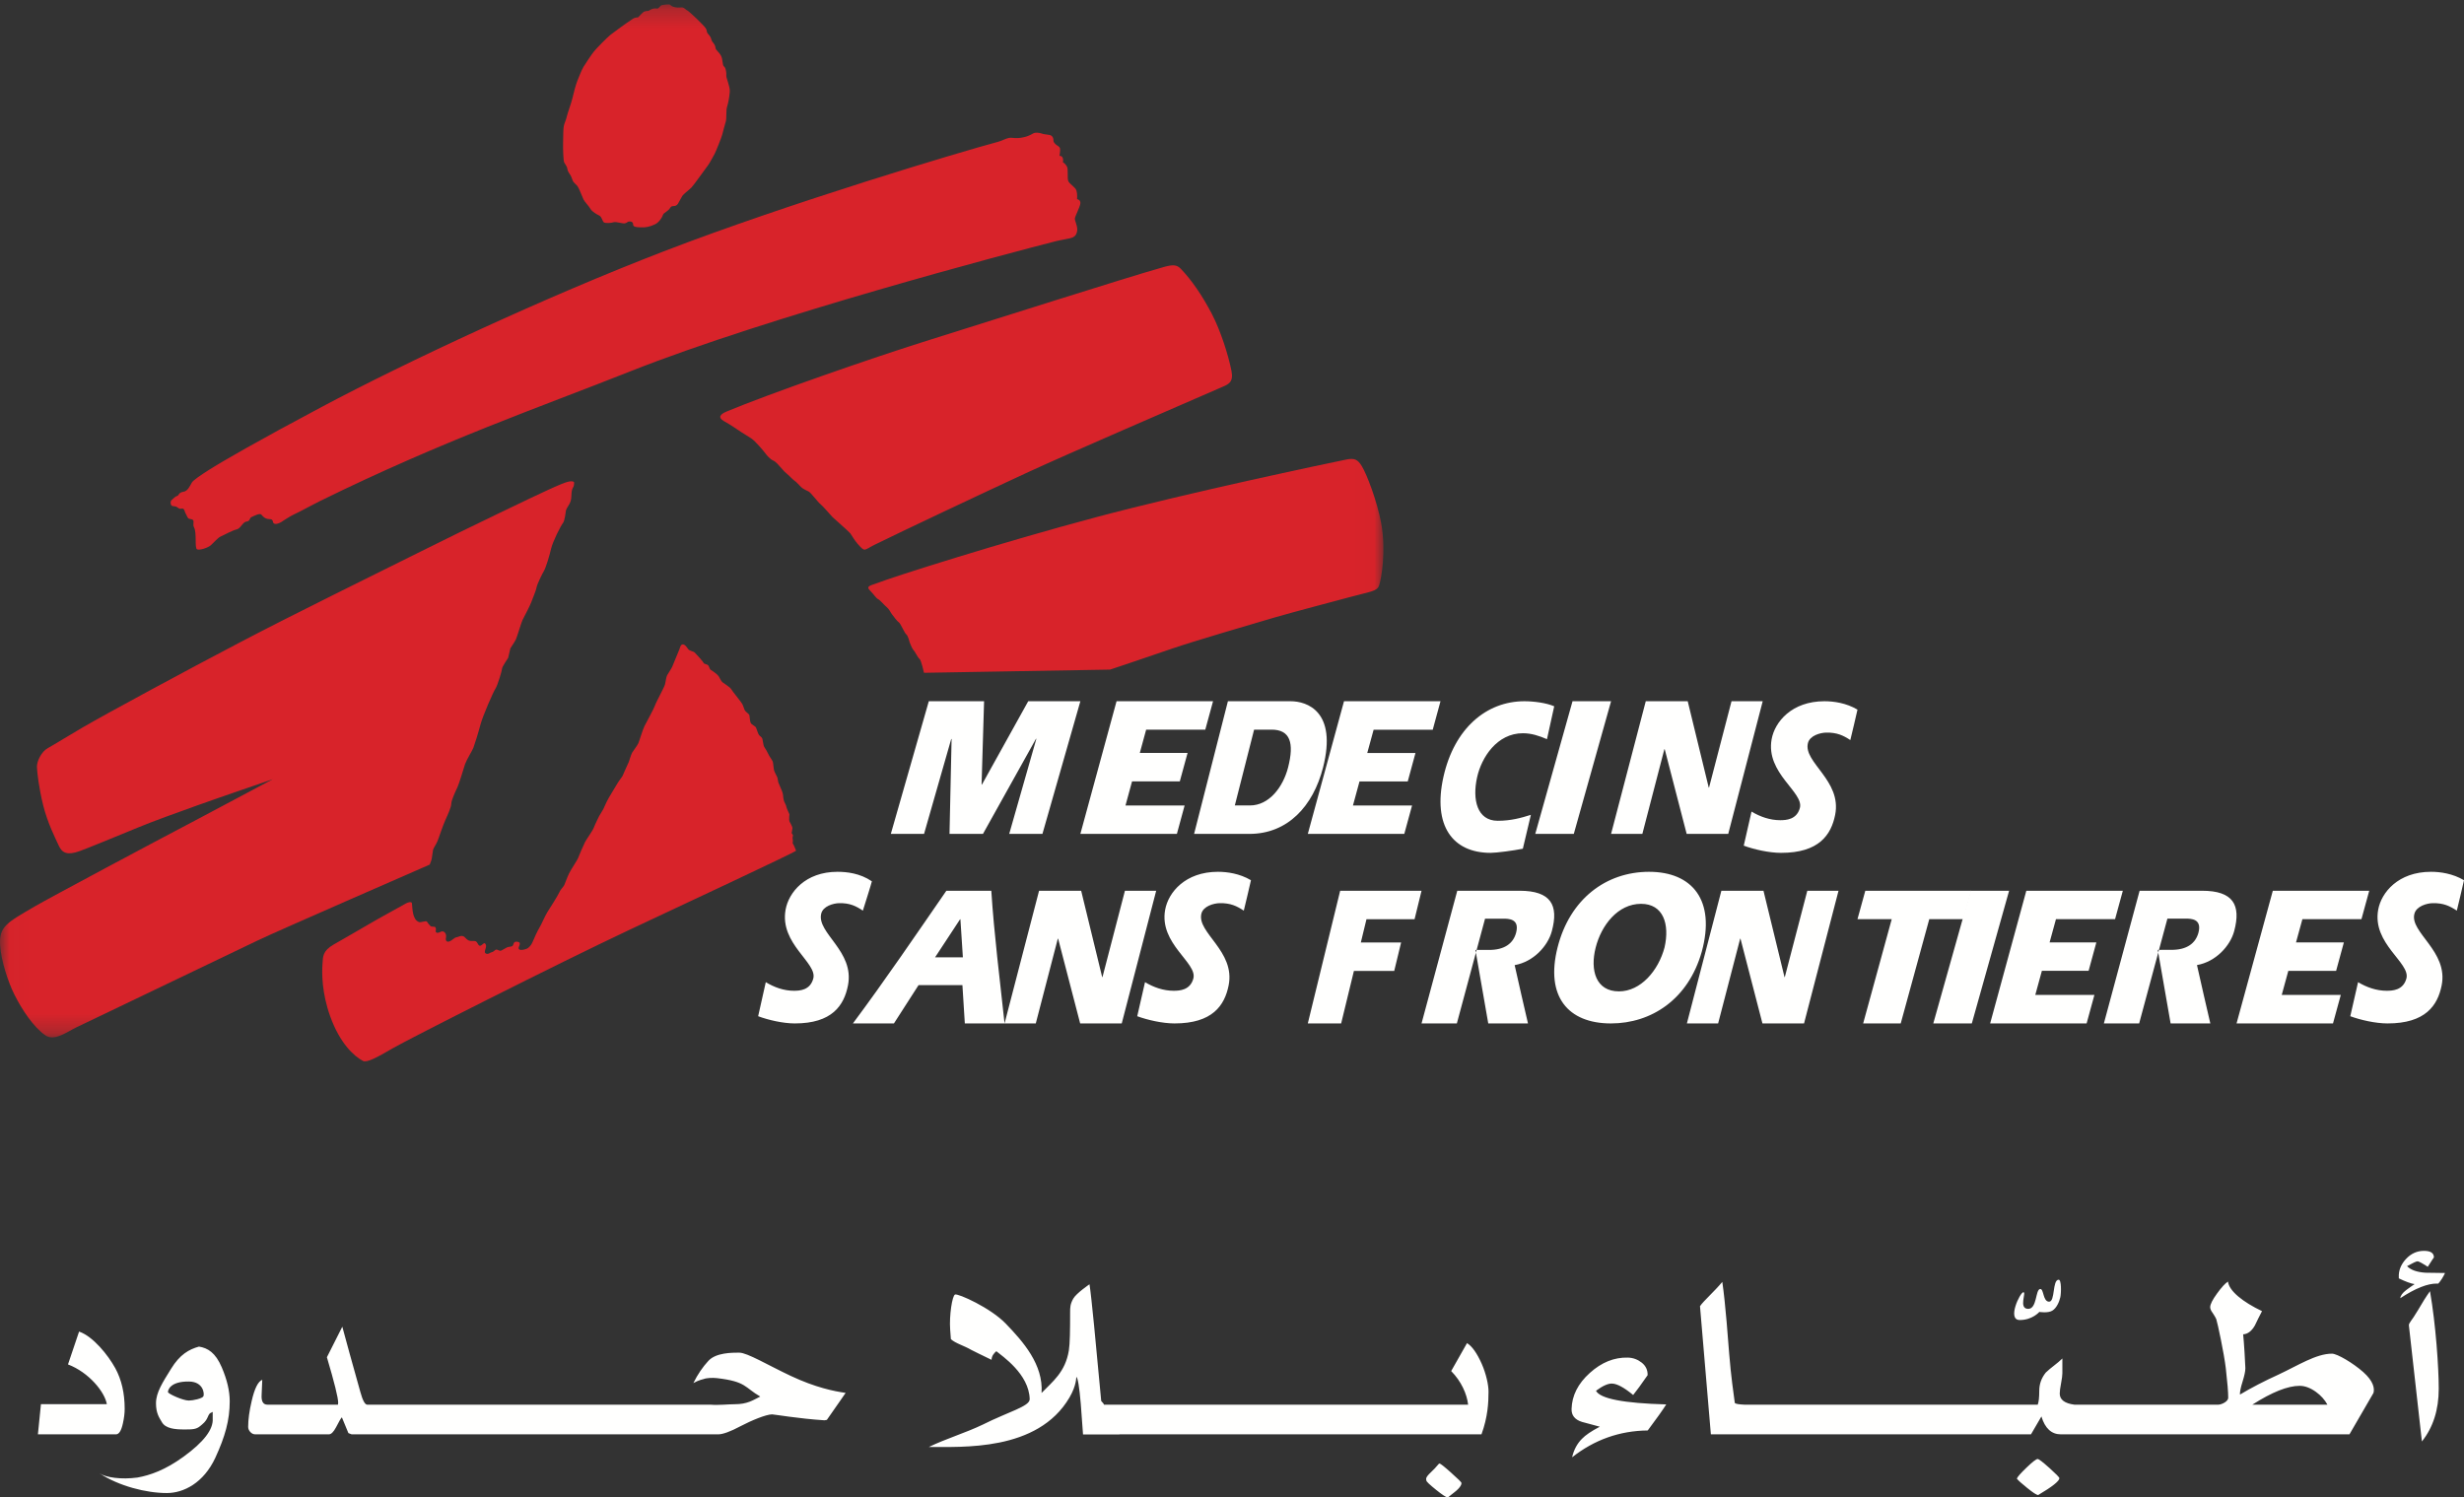 <svg xmlns="http://www.w3.org/2000/svg" xmlns:xlink="http://www.w3.org/1999/xlink" width="130" height="79" viewBox="0 0 130 79">
    <rect x="0" y="0" width="130" height="79" fill="#333333" stroke="none"/>
    <defs>
        <path id="4eslphypna" d="M0.019 0.233L72.988 0.233 72.988 54.736 0.019 54.736z"/>
    </defs>
    <g fill="none" fill-rule="evenodd">
        <g>
            <g>
                <path fill="#FFFFFE" d="M106.555 69.65c.672.005 1.04-.428 1.04-.428s.447.076.68-.064c.235-.138.377-.486.426-.708.05-.221.065-.93-.087-.927-.343.009-.174 1.171-.508 1.16-.332-.013-.269-.687-.466-.67-.26.02-.156 1.08-.654 1.048-.498-.03-.058-.888-.234-.878-.175.012-.87 1.46-.197 1.466zm21-.493c-.325.557-.478.644-.462.783l.686 6.118c.593-.745.888-1.672.888-2.783 0-1.112-.155-3.397-.462-5.147-.193.27-.409.612-.65 1.03zm-.915-.66c.8-.525 1.448-.78 1.943-.77h.062c.135-.153.251-.339.355-.558-.34 0-.686-.007-1.033-.015-.455-.03-.778-.146-.972-.347.307-.171.493-.256.554-.256.06 0 .241.096.54.29.216-.34.324-.504.324-.494 0-.233-.174-.347-.526-.347-.368 0-.689.146-.956.438-.268.294-.39.618-.37.97v.044c.359.171.637.275.834.303-.153.1-.304.208-.448.317-.196.153-.299.293-.307.425zm-7.809 5.62c1.038-.663 1.87-.995 2.497-.995.275 0 .56.105.859.318.267.194.47.421.608.677h-3.964zm5.854-1.72c-.53-.472-1.375-.972-1.65-.972-.835 0-1.8.626-2.806 1.096-.77.351-1.455.705-2.05 1.063-.008-.14.038-.37.138-.684.098-.314.148-.55.148-.707 0-.187-.078-1.457-.117-1.788.244-.014.449-.172.619-.47.12-.256.247-.506.376-.754-1-.478-1.735-1.058-1.795-1.56-.145.09-.339.3-.578.63-.24.33-.361.571-.361.72 0 .092.047.197.139.316.098.151.158.256.182.316.07.21.412 1.811.504 2.599.085.745.128 1.26.126 1.554 0 .175-.309.348-.516.361h-7.594c-.519-.067-.779-.263-.779-.586 0-.121.023-.301.07-.543.045-.24.069-.418.069-.531v-.778c-.244.247-.626.496-.876.744-.23.287-.343.606-.343.96 0 .355-.028.599-.081.734H92.042c-.304-.014-.475-.044-.514-.09-.068-.526-.199-1.379-.297-2.602-.048-.593-.193-2.646-.363-3.786-.438.525-.975.987-1.177 1.28l.574 6.763h16.889l.55-.944c.191.631.533.944 1.03.944h15.222l1.267-2.184c.07-.247-.009-.629-.538-1.101zm-16.558 5.06c-.353-.316-.56-.474-.62-.474-.077 0-.272.15-.584.45-.313.301-.486.497-.515.586.076.098.255.259.538.485.304.248.5.375.585.382.747-.442 1.121-.74 1.121-.89 0-.044-.177-.225-.525-.54zm-23.923-4.074c.35-.259.633-.387.846-.38.266.007.638.208 1.115.603.186-.23.44-.58.763-1.047.007-.272-.098-.49-.31-.66-.215-.169-.457-.259-.732-.266-.72-.02-1.39.251-2.01.811-.621.559-.941 1.192-.96 1.898-.01.337.171.564.546.683l.944.254c-.444.23-.76.446-.946.642-.254.255-.426.58-.516.972 1.176-.926 2.507-1.4 3.99-1.416.463-.619.79-1.077.977-1.374-2.251-.062-3.487-.301-3.707-.72zM77.4 70.867l-.836 1.476c.534.54.833 1.218.894 1.774H58.243c0-.036-.05-.098-.143-.194-.293-3.15-.504-5.409-.618-6.159 0 0-.693.469-.857.756-.163.292-.166.46-.166.724 0 .926-.009 1.655-.066 2.009-.187 1.156-.87 1.652-1.441 2.246.1-1.501-.972-2.706-1.88-3.65-.807-.845-2.53-1.61-2.684-1.545-.154.065-.311 1.13-.258 1.844l.038.51c.235.221.703.348 1.067.563.155.083.567.281 1.078.529.009-.22.138-.354.253-.455.304.255 1.726 1.2 1.76 2.528.009.383-1.109.66-2.486 1.35-.91.435-1.937.741-2.837 1.177 1.723-.016 5.74.259 7.422-2.612.381-.652.353-1.078.361-1.087.079.042.158.515.235 1.417.045.544.084 1.085.119 1.62h1.92v-.006h19.102c.336-.921.372-1.674.372-2.258 0-.344-.12-.916-.355-1.456-.253-.569-.513-.936-.78-1.1zm-.837 6.841c-.362-.324-.567-.486-.613-.486-.06 0-.125.155-.458.463-.333.31-.236.368-.236.435 0 .053.167.212.5.48.332.267.533.4.6.4.086 0 .034 0 .373-.258.34-.261.38-.425.38-.493 0-.037-.183-.218-.546-.54zm-37.557-6.337c-.398 0-1.237 0-1.634.436-.299.322-.562.709-.79 1.168.305-.166.521-.203.543-.21.146-.061.466-.075.693-.05 1.567.18 1.453.49 2.293.973-.381.188-.672.405-1.352.405-.33 0-.86.06-1.272.024h-18.11c-.123 0-.245-.227-.367-.677-.428-1.525-.745-2.67-.95-3.437l-.813 1.611c.397 1.339.595 2.138.595 2.402l-.011.101h-3.718c-.23 0-.332-.173-.31-.522l.034-.79c-.22.082-.408.457-.56 1.123-.123.526-.184.98-.184 1.361 0 .099.039.189.114.27.076.083.166.123.264.123h3.879c.122 0 .247-.123.378-.37.16-.315.263-.49.309-.528.153.365.267.645.344.832l.171.066h19.34c.244 0 .64-.143 1.19-.436.55-.289 1.335-.618 1.656-.618.1 0 1.403.226 2.762.313l.125-.023c.565-.794.92-1.335.99-1.424-.596-.082-1.58-.278-2.887-.892-1.206-.568-2.303-1.23-2.722-1.23zm-28.273 2.301c-.055.119-.549.227-.77.227-.317 0-1.089-.356-1.1-.444-.01-.086.096-.575 1.11-.56.77.01.815.658.76.777zm-.234-2.62c-.525.144-1.012.415-1.477 1.177-.435.704-.792 1.242-.792 1.812 0 .526.168.754.314 1.003.195.333.684.38 1.18.38.42 0 .629-.003.833-.175.127-.105.3-.227.406-.486.107-.258.161-.193.259-.268v.356c.039.57-.476 1.24-1.542 2.013-.967.702-1.757.975-2.426 1.097-.853.115-1.661.003-2.01-.225 1.034.676 2.466 1.043 3.56 1.043.88 0 1.937-.529 2.556-1.861.513-1.113.76-1.981.76-2.98 0-.541-.14-1.14-.422-1.796-.33-.772-.735-1.015-1.2-1.09zm-4.014 4.046c.061-.271.093-.525.093-.764 0-.826-.166-1.538-.494-2.14-.382-.697-1.172-1.68-1.912-1.935l-.585 1.733c1.107.422 1.944 1.458 2.05 2.098H2.16L2 75.682h4.118c.161 0 .284-.193.367-.584zM74.09 44L74.5 42.502 71.381 42.502 71.727 41.232 74.272 41.232 74.68 39.731 72.136 39.731 72.472 38.503 75.591 38.503 76 37.001 70.91 37 69 44 74.09 44M62.092 44L62.5 42.5 59.381 42.5 59.727 41.229 62.246 41.229 62.656 39.729 60.136 39.729 60.471 38.499 63.591 38.499 64 37 58.909 37 57 44 62.092 44M78.645 45c.32 0 1.201-.119 1.7-.218l.424-1.787c-.52.163-1.053.313-1.749.313-1.084 0-1.354-1.11-1.087-2.302.23-1.032 1.041-2.317 2.415-2.317.457 0 .867.14 1.27.313L82 37.267c-.413-.18-1.08-.267-1.572-.267-2.009 0-3.701 1.434-4.273 3.993-.572 2.57.48 4.007 2.49 4.007M83.033 44L85 37 82.966 37 81 44 83.033 44M50.186 38.994L50.206 38.994 50.096 43.998 51.861 44 54.658 38.982 54.678 38.982 53.246 43.999 54.999 43.999 57 37 54.249 37 51.806 41.399 51.788 41.399 51.92 37 49.004 37 47 43.999 48.753 43.999 50.186 38.994M86.65 43.999L87.812 39.531 87.83 39.531 88.988 44 91.181 44 93 37.001 91.354 37.001 90.169 41.554 90.152 41.554 89.044 37.001 86.83 37 85 43.999 86.65 43.999M67.959 40.494c-.263 1.027-.994 2.005-2.013 2.005h-.797l1.017-4h.922c.982 0 1.204.695.871 1.995zm1.845 0c.754-2.959-.848-3.494-1.71-3.494h-3.31L63 44h2.924c2.02-.002 3.36-1.47 3.88-3.506zM94.166 51.555L94.15 51.555 93.041 47 90.819 47 89 54 90.648 54 91.811 49.528 91.828 49.528 92.986 54 95.181 54 97 47 95.353 47 94.166 51.555M72.095 48.502L74.632 48.502 75 47 70.707 47 69 54 70.759 54 71.432 51.23 73.559 51.23 73.922 49.73 71.797 49.73 72.095 48.502M104 47L98.413 47 98 48.499 99.807 48.499 98.3 54 100.282 54 101.788 48.499 103.588 48.499 104 47" transform="translate(-159 -333) translate(159 333)"/>
                <path fill="#FFFFFE" d="M103.968 47.001L102 54 104.033 54 106 47 103.968 47.001M110.194 51.225L110.603 49.726 108.136 49.726 108.472 48.498 111.591 48.498 112 47 106.908 47 105 54 110.089 54 110.501 52.494 107.382 52.494 107.729 51.225 110.194 51.225M123.253 51.226L123.662 49.726 121.137 49.726 121.474 48.498 124.59 48.498 125 47 119.913 47 118 54 123.088 54 123.5 52.495 120.384 52.495 120.731 51.226 123.253 51.226M87.82 49.994c-.329 1.23-1.26 2.315-2.405 2.315-1.216 0-1.531-1.111-1.23-2.303.3-1.193 1.178-2.316 2.396-2.316 1.17 0 1.522 1.062 1.239 2.304zM87.006 46c-2.27 0-4.185 1.436-4.83 3.994-.649 2.57.54 4.006 2.815 4.006 2.138 0 4.082-1.274 4.793-3.781.746-2.722-.506-4.219-2.778-4.219zM59.351 47L58.167 51.554 58.15 51.554 57.042 47 54.821 47 53 54 54.648 54 55.81 49.528 55.827 49.528 56.989 54 59.183 54 61 47 59.351 47M49.335 50.511l1.317-2.004h.019l.13 2.004h-1.466zM49.93 47C48.308 49.347 46.7 51.717 45 54h2.164l1.298-2.02h2.315l.127 2.02H53c-.25-2.325-.551-4.706-.699-7h-2.37zM127.384 48.212c.108-.403.66-.55.96-.557.572-.013.908.151 1.277.394 0 0 .37-1.529.379-1.605-.603-.356-1.26-.444-1.744-.444-1.721 0-2.619 1.086-2.784 2.003-.324 1.799 1.71 2.795 1.49 3.625-.166.619-.723.649-1.043.649-.54 0-1.056-.183-1.508-.454L124 53.62c.542.2 1.333.379 1.96.38 2.01.004 2.65-.951 2.861-2.006.363-1.807-1.703-2.801-1.437-3.782M63.384 48.212c.1-.406.661-.55.96-.557.573-.013.908.151 1.278.394 0 0 .37-1.529.378-1.605-.602-.356-1.26-.444-1.743-.444-1.722 0-2.618 1.086-2.784 2.003-.326 1.799 1.709 2.795 1.489 3.625-.165.619-.724.649-1.041.649-.543 0-1.057-.183-1.51-.454L60 53.62c.544.2 1.334.379 1.962.38 2.01.004 2.649-.951 2.86-2.006.363-1.807-1.681-2.78-1.438-3.782M95.385 39.212c.098-.406.661-.55.958-.557.573-.012.909.15 1.279.393 0 0 .37-1.528.378-1.605-.601-.356-1.26-.443-1.743-.443-1.723 0-2.62 1.087-2.786 2.003-.324 1.798 1.711 2.795 1.49 3.626-.164.618-.722.648-1.041.648-.542 0-1.056-.184-1.51-.454L92 44.62c.542.2 1.334.379 1.961.38 2.01.004 2.65-.951 2.861-2.005.363-1.809-1.686-2.765-1.437-3.783M43.326 48.212c.096-.406.65-.55.943-.557.564-.013.893.151 1.256.394 0 0 .466-1.47.475-1.547-.63-.432-1.34-.502-1.817-.502-1.692 0-2.573 1.086-2.736 2.003-.32 1.799 1.68 2.795 1.463 3.625-.161.619-.71.649-1.022.649-.534 0-1.04-.183-1.485-.454L40 53.62c.533.2 1.31.379 1.927.38 1.975.004 2.604-.951 2.812-2.006.357-1.807-1.654-2.757-1.413-3.782M79.912 50.924c.986-.171 1.751-1.002 1.962-1.79.375-1.385-.057-2.13-1.687-2.134h-3.302L75 54h1.863l1.488-5.527h.955c.28 0 .881 0 .682.744-.148.553-.6.917-1.457.905h-.052l-.636.001L78.52 54h2.096s-.68-2.928-.703-3.076M115.912 50.921c.985-.171 1.751-1.002 1.963-1.791.372-1.385-.057-2.13-1.69-2.13h-3.3L111 54h1.861l1.491-5.53h.957c.278 0 .879 0 .68.744-.15.552-.6.917-1.457.904h-.054l-.634.002.677 3.88h2.095s-.68-2.93-.704-3.079" transform="translate(-159 -333) translate(159 333)"/>
                <path fill="#D8232A" d="M19.427 48.784c.547-.325 1.776-.987 1.923-1.077.235-.141.375-.123.383-.05.03.281.021.874.377.995.102.035.369-.091.417-.02.128.195.137.16.172.217.04.07.218.03.256.066.099.09-.006.21.05.273.093.099.265-.064.352-.045.16.031.199.212.173.328-.045.191.071.337.381.078.162-.137.173-.067.312-.137.083-.041.22-.037.278.023.06.058.152.161.24.194.128.048.267-.001.346.032.121.048.124.226.227.241.102.015.206-.185.272-.124.185.175-.156.478.08.545.128.035.18-.067.282-.082.102-.016.162-.138.25-.138.087 0 .153.105.264.044.09-.05.164-.087.248-.138.124-.075.253-.038.325-.097.088-.071.021-.266.278-.218.266.05-.041.295.075.395.09.076.308.002.38-.022.143-.048.275-.225.323-.348.06-.148.28-.636.367-.768.088-.134.308-.652.424-.83.119-.175.587-.93.632-1.048.043-.12.212-.281.255-.37.045-.09.14-.385.257-.622.118-.236.44-.71.47-.798.029-.089.277-.665.365-.842.088-.178.396-.584.47-.777.073-.192.277-.6.277-.6l.22-.368.176-.384c.104-.223.411-.696.5-.859.087-.163.336-.503.336-.503l.19-.428.147-.325s.117-.385.176-.489c.059-.102.263-.354.323-.487.058-.134.234-.726.323-.902.088-.178.512-.946.557-1.095.042-.147.483-.946.527-1.107.044-.165.059-.386.116-.49.06-.103.235-.37.265-.444.028-.073.322-.783.366-.887.044-.103.073-.296.191-.296.117 0 .2.128.278.237.088.126.264.104.367.207.102.104.439.474.455.533.013.058.204.074.248.133.044.059.074.207.132.236.059.03.352.236.41.326.059.088.131.267.206.325.072.06.41.267.453.355.044.088.528.68.587.783.059.104.103.281.146.356.044.073.22.177.235.251.014.074.03.34.074.414.043.074.248.163.277.237.03.074.118.354.163.4.043.043.13.103.16.16.03.06.06.387.103.445.043.06.19.31.234.414.044.102.192.295.22.37.029.073.043.37.073.472.03.104.162.326.176.386.015.059.044.236.044.236l.118.281s.132.28.132.385c0 .103.028.221.043.294.015.076.132.265.132.325s.162.4.162.4-.03.297 0 .37c.029.074.16.28.16.354 0 .075-.043.268-.043.268l.073.118s-.044.162-.015.221c.03.06-.029.194.015.237.044.044.161.357.161.357-.088.104-6.202 2.957-8.823 4.19-3.776 1.778-11.626 5.75-12.462 6.238-.835.488-1.362.769-1.564.664-.464-.242-1.219-.918-1.735-2.366-.436-1.222-.438-2.238-.402-2.748.028-.391-.002-.683.585-1.025.204-.119 1.281-.73 1.828-1.055M9.033 26.652c.03.066.158.052.25.077.051.013.147.107.206.114.06.007.146-.023.175 0 .096.073.077.172.135.26.058.089.087.237.173.267.087.03.203.016.232.104.029.089-.036.227.029.34.164.293.021 1.111.166 1.172.144.06.58-.085.73-.222.155-.142.374-.39.492-.445.225-.104.66-.342.867-.385.208-.044.316-.396.521-.415.206-.02.13-.186.275-.244.144-.06.416-.211.503-.123.039.04.12.155.254.207.16.063.328-.019.356.16.044.265.435.03.435.03s.48-.32.682-.409c.202-.089.74-.377.74-.377s.426-.225.602-.312c6.515-3.206 11.652-4.974 16.369-6.846 7.344-2.915 20.053-6.258 22.47-6.876.254-.066.818-.154.888-.196.069-.042.183-.07.24-.309.06-.236-.115-.562-.115-.681s.26-.592.29-.801c.029-.207-.174-.236-.174-.236s.026-.257-.029-.445c-.054-.188-.377-.356-.433-.505-.06-.147 0-.592-.06-.74-.056-.15-.23-.267-.23-.267s.041-.078 0-.207c-.04-.129-.174-.12-.174-.12s.052-.282.03-.384c-.024-.104-.174-.178-.174-.178s-.174-.119-.174-.236c0-.12-.028-.209-.115-.267-.087-.06-.348-.06-.434-.09-.087-.03-.289-.089-.433-.059-.146.03-.203.15-.609.237-.404.09-.577 0-.75.03-.175.03-.375.153-.58.206-1.965.526-10.989 3.217-17.641 5.781-6.183 2.382-13.553 5.818-18.047 8.21-3.4 1.81-5.218 2.858-5.97 3.336-.387.246-.815.536-.878.651-.102.18-.22.455-.443.488-.274.04-.235.194-.322.216-.101.025-.218.138-.304.222-.085.084-.052.2-.021.267M38.18 22.21c-.305-.179-.2-.347.153-.495 2.18-.914 7.684-2.838 10.839-3.821 2.695-.838 10.136-3.215 12.212-3.801.497-.139.698-.134.92.095.56.585 1.107 1.374 1.622 2.353.475.903.885 2.21 1.047 3.03.118.602-.164.705-.497.851-2.304 1.01-7.987 3.451-10.35 4.545-2.309 1.07-6.532 3.061-7.964 3.768-.604.297-.504.42-.914-.04-.125-.137-.324-.459-.38-.545-.06-.087-.851-.776-.94-.862-.087-.087-.526-.604-.643-.69-.119-.086-.499-.603-.615-.66-.117-.057-.317-.15-.403-.237-.089-.086-.242-.267-.33-.323-.089-.058-.286-.259-.286-.259l-.27-.244-.235-.26s-.206-.257-.351-.314c-.147-.058-.352-.287-.41-.375-.06-.084-.528-.66-.763-.804-.234-.143-.797-.502-.915-.59-.118-.085-.274-.174-.528-.322" transform="translate(-159 -333) translate(159 333)"/>
                <g transform="translate(-159 -333) translate(159 333)">
                    <mask id="qu29winslb" fill="#fff">
                        <use xlink:href="#4eslphypna"/>
                    </mask>
                    <path fill="#D8232A" d="M45.893 31.15c-.226-.227.062-.26.32-.36.956-.373 6.659-2.18 11.624-3.502 4.946-1.316 12.106-2.818 13.168-3.036.448-.093.62-.023.846.347.263.43.81 1.857 1.02 3.007.267 1.46.012 2.95-.116 3.303-.108.296-.512.316-1.477.58-.578.16-3.047.803-4.059 1.1-1.164.342-4.251 1.245-5.39 1.638-1.406.485-3.26 1.104-3.26 1.104l-9.82.169s-.146-.67-.233-.73c-.088-.059-.235-.383-.321-.472-.086-.088-.204-.413-.204-.413s-.087-.352-.175-.412c-.088-.059-.298-.567-.385-.627-.09-.058-.286-.316-.372-.434-.088-.118-.139-.266-.284-.383-.145-.119-.327-.355-.444-.413-.118-.06-.215-.24-.438-.466M34.015 11.993c-.28.009-.525.006-.591-.078-.038-.05.002-.127-.066-.188-.07-.063-.207-.045-.25-.01-.045.032-.033.032-.132.066-.099.033-.47-.1-.601-.056-.13.044-.41.058-.502.012-.096-.048-.11-.307-.274-.377-.086-.037-.36-.188-.447-.342-.088-.155-.318-.385-.366-.495-.05-.11-.124-.287-.16-.379-.034-.09-.12-.276-.173-.343-.055-.066-.13-.124-.186-.187-.058-.063-.106-.273-.164-.365-.03-.046-.097-.14-.131-.21-.035-.07-.033-.152-.066-.233-.033-.08-.13-.198-.153-.275-.021-.078-.054-.598-.044-.995.011-.399.002-.75.044-.918.04-.16.12-.31.153-.476.033-.165.24-.707.295-.96.054-.255.186-.73.252-.897.065-.166.24-.607.328-.752.087-.144.415-.64.546-.807.13-.166.731-.773.874-.884.142-.11.472-.354.579-.43.062-.047.487-.346.622-.432.1-.064.263-.067.263-.067l.141-.144s.078-.088.153-.143c.077-.054.263-.054.263-.054s.212-.17.436-.123c.1.021.165-.155.252-.176.087-.023.404-.067.448-.023.044.044.099.1.274.133.174.033.325-.008.393.011.09.025.185.143.251.165.065.023.862.767.972.951.037.064.047.186.066.221.033.064.17.15.218.354.037.163.198.212.218.443.012.14.268.255.34.541.017.069.051.35.073.393.022.044.08.06.112.16s.055.244.045.364c-.013.123.206.576.184.852-.021.277-.075.575-.141.786-.066.208-.022.606-.066.774-.043.164-.164.562-.186.684-.022.122-.36.962-.415 1.05-.055.088-.247.467-.334.578-.087.11-.76 1.06-.88 1.182-.12.121-.421.349-.48.44-.08.126-.144.272-.229.41-.134.217-.315.056-.404.209-.122.21-.353.265-.393.387-.061.189-.216.352-.284.41-.162.136-.506.237-.677.243M14.392 41.115s-2.874.982-4.02 1.394c-1.089.392-2.278.817-3.082 1.15-.972.4-2.693 1.11-3.102 1.254-.64.228-.912.093-1.087-.292-.175-.382-.588-1.185-.822-2.127-.232-.944-.317-1.726-.33-2.017-.014-.292.224-.81.575-1.004.352-.195 1.186-.712 1.857-1.102 1.28-.744 5.694-3.127 8.322-4.5 2.783-1.46 7.174-3.612 9.533-4.79 2.36-1.18 6.235-3.038 6.703-3.243.465-.206.96-.443 1.193-.443.233 0 .146.118.146.207s-.08.126-.11.302c-.03.177-.007.376-.065.554-.059.176-.211.345-.24.463-.03.118-.052.539-.168.685-.116.148-.531.966-.62 1.349-.086.383-.283 1.01-.37 1.157-.087.147-.365.7-.394.878-.028.176-.218.597-.276.773-.059.177-.408.834-.466.95-.06.119-.292.908-.35 1.025-.059.119-.292.472-.292.472l-.116.501s-.32.472-.32.56c0 .09-.233.886-.35 1.063-.117.175-.671 1.443-.787 1.885-.117.442-.321 1.091-.379 1.239-.058.146-.378.677-.436.854-.059.178-.321 1.061-.409 1.238-.087.177-.32.679-.32.856 0 .176-.175.56-.321.883-.145.324-.32.885-.407 1.092-.088.205-.205.35-.235.468-.028.118-.056.445-.086.534-.029.089-.088.236-.088.236-.145.07-7.983 3.478-9.089 4.009-1.108.53-9.06 4.344-9.555 4.58-.495.236-1.155.75-1.632.422-.63-.434-1.228-1.34-1.633-2.142-.337-.67-.703-1.79-.757-2.595-.067-1.015.352-1.201 1.824-2.065.722-.423 6.443-3.476 8.279-4.437.52-.272 4.282-2.276 4.282-2.276" mask="url(#qu29winslb)"/>
                </g>
            </g>
        </g>
    </g>
</svg>
